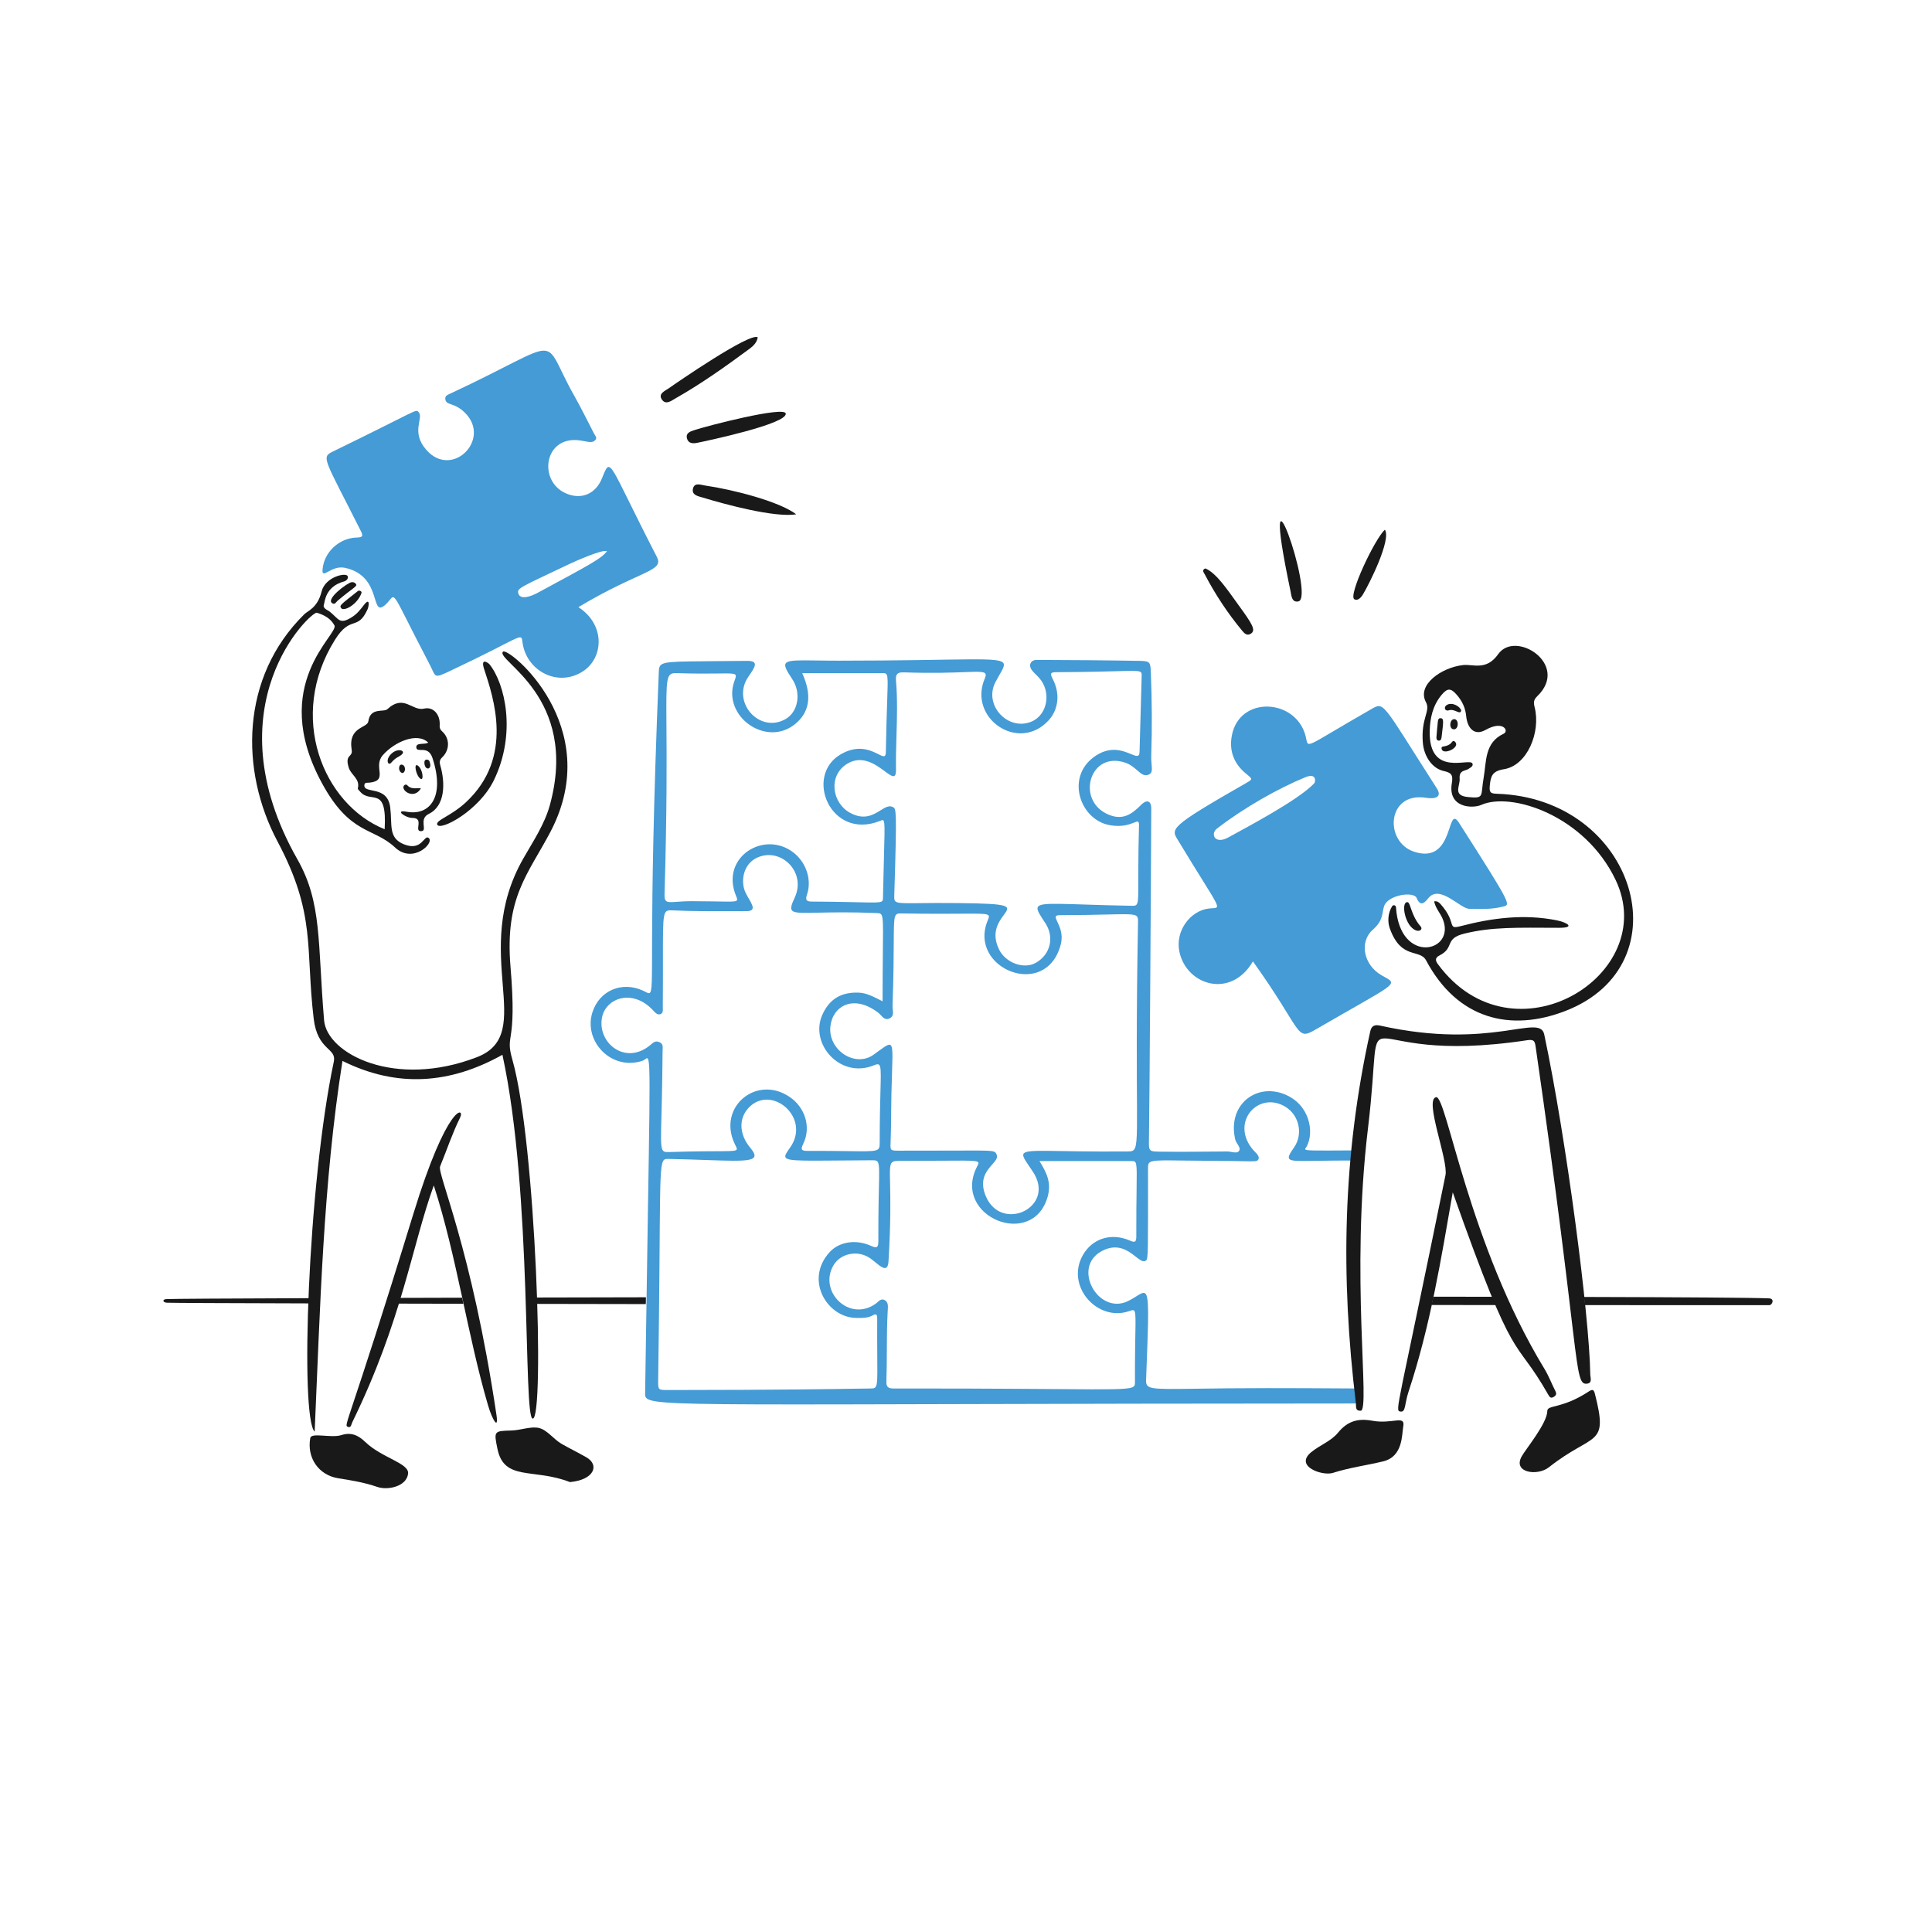 <svg xmlns="http://www.w3.org/2000/svg" fill="none" viewBox="0 0 200 200"><g id="working-together--work-working-together-job"><g id="ground"><path id="Subtract" fill="#191919" fill-rule="evenodd" d="M66.866 134.294C62.926 134.302 59.107 134.31 55.452 134.319C55.46 134.54 55.467 134.759 55.474 134.978C59.112 134.985 62.92 134.991 66.855 134.998C66.859 134.761 66.863 134.527 66.866 134.294ZM154.584 134.241C152.585 134.238 150.512 134.235 148.374 134.233C148.314 134.519 148.252 134.805 148.189 135.093L154.958 135.099C154.837 134.825 154.713 134.54 154.584 134.241ZM163.978 134.26C164.007 134.546 164.035 134.828 164.062 135.105C171.671 135.109 178.204 135.112 183.156 135.112C183.454 135.112 183.755 134.432 183.13 134.406C181.407 134.335 174.321 134.288 163.978 134.26ZM41.411 134.356C43.46 134.35 45.606 134.344 47.837 134.338L47.974 134.964C45.623 134.959 43.369 134.955 41.225 134.95C41.289 134.749 41.351 134.551 41.411 134.356ZM32.073 134.387C23.43 134.419 17.914 134.452 17.237 134.481C16.78 134.5 16.827 134.837 17.284 134.856C17.851 134.879 23.339 134.904 32.055 134.927C32.06 134.748 32.066 134.568 32.073 134.387Z" clip-rule="evenodd"></path></g><g id="details"><path id="vector" fill="#191919" d="M78.439 34.919C78.36 35.455 77.984 35.815 77.585 36.11C75.116 37.934 72.617 39.715 69.941 41.232C69.523 41.469 68.922 41.971 68.512 41.351C68.108 40.74 68.854 40.464 69.227 40.199C70.05 39.616 77.645 34.382 78.439 34.918V34.919Z"></path><path id="vector_2" fill="#191919" d="M81.338 42.801C81.557 43.873 73.136 45.646 72.185 45.839C71.727 45.932 71.254 45.918 71.113 45.382C70.976 44.865 71.391 44.688 71.808 44.548C73.219 44.074 81.179 42.026 81.338 42.801V42.801Z"></path><path id="vector_3" fill="#191919" d="M82.429 53.244C80.146 53.601 75.003 52.193 72.78 51.517C72.323 51.378 71.606 51.278 71.728 50.624C71.864 49.889 72.563 50.202 73.018 50.267C75.842 50.67 80.701 51.915 82.429 53.245V53.244Z"></path><path id="vector_4" fill="#191919" d="M134.406 62.258C133.712 62.399 133.688 61.643 133.592 61.186C130.083 44.493 136.234 61.887 134.406 62.258Z"></path><path id="vector_5" fill="#191919" d="M124.777 58.843C125.929 59.319 127.098 61.108 128.152 62.556C129.658 64.623 130.061 65.261 129.462 65.613C129.086 65.834 128.824 65.575 128.608 65.315C127.102 63.502 125.809 61.544 124.717 59.458C124.635 59.301 124.36 59.001 124.777 58.843V58.843Z"></path><path id="vector_6" fill="#191919" d="M143.361 54.832C144.056 55.845 141.736 60.472 141.098 61.523C140.881 61.881 140.56 62.222 140.205 62.039C139.526 61.69 142.29 55.825 143.362 54.832H143.361Z"></path></g><g id="person2"><path id="vector_7" fill="#449bd5" d="M59.876 62.853C62.675 64.66 62.488 68.061 60.392 69.464C57.78 71.214 54.436 69.464 54.079 66.426C53.96 65.413 53.969 65.988 46.614 69.444C44.829 70.282 45.166 70.099 44.47 68.769C40.07 60.367 41.159 61.467 39.904 62.594C38.262 64.069 39.684 59.644 35.715 58.782C34.265 58.467 33.297 60.093 33.392 58.941C33.538 57.175 35.1 55.684 36.946 55.645C37.581 55.632 37.603 55.466 37.343 54.95C33.571 47.455 33.215 47.349 34.444 46.75C43.25 42.463 43.016 42.327 43.319 42.64C43.924 43.265 42.465 44.665 44.133 46.571C46.793 49.609 50.898 45.484 48.143 42.739C46.989 41.59 46.149 42.025 46.098 41.29C46.074 40.953 46.337 40.875 46.555 40.774C58.861 35.036 55.787 34.509 59.46 40.992C60.179 42.26 60.81 43.573 61.485 44.863C61.584 45.081 61.86 45.298 61.624 45.558C61.303 45.912 60.889 45.72 60.075 45.598C56.34 45.037 55.672 49.719 58.507 51.038C60.117 51.787 61.645 51.177 62.319 49.509C63.273 47.147 62.861 47.68 67.997 57.649C68.786 59.18 66.309 58.999 59.877 62.851L59.876 62.853ZM62.834 57.076C62.477 56.778 59.36 58.188 58.943 58.386C53.762 60.85 53.496 60.89 53.662 61.443C53.871 62.141 54.994 61.725 55.628 61.383C61.384 58.281 62.18 57.849 62.835 57.075L62.834 57.076Z"></path><path id="vector_8" fill="#191919" d="M34.403 62.456C34.681 62.615 34.798 62.314 34.959 62.178C36.563 60.826 37.036 60.694 36.845 60.45C36.717 60.288 36.558 60.246 36.386 60.27C35.968 60.329 33.662 62.026 34.403 62.455V62.456Z"></path><path id="vector_9" fill="#191919" d="M52.073 67.459C51.199 68.333 60.014 72.085 56.917 83.362C56.361 85.367 55.17 87.114 54.157 88.901C48.598 98.669 55.666 106.988 49.392 109.43C40.894 112.726 33.846 109.092 33.549 105.618C32.874 97.577 33.35 93.467 30.789 88.961C21.756 73.038 32.218 63.27 32.794 63.429C33.529 63.647 34.243 64.024 34.621 64.739C35.117 65.652 27.771 70.814 33.311 81.039C36.249 86.479 38.632 85.605 40.895 87.73C42.741 89.457 44.985 87.273 44.389 86.757C43.893 86.32 43.734 88.186 41.788 87.392C40.18 86.717 40.617 85.426 40.398 83.6C40.12 81.237 37.638 82.23 37.718 81.277C37.738 80.959 38.036 81.043 38.254 81.019C40.264 80.799 38.572 79.391 39.624 78.18C40.815 76.81 43.178 75.758 44.329 76.87C43.992 77.128 43.039 76.81 43.098 77.386C43.158 78.001 44.309 77.088 44.766 78.458C46.096 82.508 44.488 84.454 42.125 84.037C40.775 83.779 41.946 84.672 42.701 84.672C43.972 84.672 42.781 86.101 43.614 86.042C44.309 86.002 43.296 84.791 44.388 84.255C46.116 83.421 46.096 81.019 45.579 79.232C45.48 78.895 45.499 78.656 45.797 78.378C46.571 77.624 46.571 76.432 45.777 75.718C45.519 75.48 45.499 75.301 45.519 75.003C45.559 73.931 44.824 73.137 43.911 73.355C42.66 73.653 41.832 71.814 40.099 73.415C39.727 73.759 38.332 73.196 38.133 74.666C38.034 75.401 36.009 75.202 36.406 77.624C36.545 78.438 35.651 78.041 36.108 79.49C36.346 80.225 37.299 80.642 37.041 81.614C37.021 81.694 37.197 81.854 37.299 81.971C38.405 83.244 40.079 81.237 39.82 85.843C33.427 83.262 29.714 74.149 34.678 66.228C36.286 63.647 37.001 65.354 38.033 63.111C38.19 62.797 38.339 61.771 37.679 62.622C37.272 63.146 36.957 63.563 36.395 63.906C35.124 64.7 35.076 64.064 34.123 63.309C33.924 63.15 33.389 62.993 33.528 62.596C33.628 62.321 33.649 60.726 35.609 60.195C35.914 60.112 36.086 59.838 35.989 59.636C35.791 59.239 33.666 59.716 33.289 61.244C32.872 62.932 31.86 63.229 31.502 63.587C24.891 70.099 24.831 79.768 28.722 87.094C32.752 94.678 31.601 98.133 32.474 105.459C32.871 108.794 34.856 108.457 34.559 109.886C31.859 122.593 31.045 146.794 32.574 148.204C33.15 135.319 33.448 122.514 35.453 109.827C41.131 112.646 46.611 112.209 52.011 109.192C55.148 123.606 54.135 146.815 55.148 146.855C56.399 146.915 55.486 118.266 53.044 109.709C52.23 106.85 53.56 108.478 52.846 100.06C52.251 92.893 54.653 90.53 56.976 86.122C62.734 75.163 52.608 66.943 52.072 67.46L52.073 67.459Z"></path><path id="vector_10" fill="#191919" d="M44.906 122.712C42.603 129.105 41.631 136.658 36.468 147.231C36.371 147.43 36.349 147.847 36.011 147.707C35.534 147.509 36.028 147.707 42.781 125.689C46.313 114.173 48.185 114.573 47.625 115.703C46.817 117.334 46.254 119.058 45.56 120.746C45.242 121.52 48.805 129.092 51.397 146.496C51.631 148.065 50.973 147.014 50.523 145.483C48.404 138.266 47.267 129.997 44.904 122.711L44.906 122.712Z"></path><path id="vector_11" fill="#191919" d="M59.002 153.426C55.25 151.957 52.19 153.367 51.497 149.991C51.118 148.145 51.119 148.133 52.946 148.085C53.919 148.059 54.952 147.626 55.805 147.827C56.639 148.023 57.314 148.998 58.148 149.475C58.982 149.952 59.861 150.379 60.709 150.865C62.068 151.644 61.543 153.188 59.002 153.426V153.426Z"></path><path id="vector_12" fill="#191919" d="M35.336 148.562C36.347 148.238 37.08 148.566 37.818 149.277C39.537 150.933 42.37 151.462 42.245 152.553C42.093 153.884 40.14 154.302 39.049 153.923C37.738 153.468 36.389 153.245 35.019 153.03C32.975 152.708 31.748 150.9 32.12 148.861C32.229 148.263 34.302 148.895 35.336 148.563V148.562Z"></path><path id="vector_13" fill="#191919" d="M50.661 68.757C52.279 70.745 53.492 75.925 51.12 80.781C49.569 83.957 45.551 86.058 45.263 85.367C45.071 84.907 46.692 84.493 48.261 83.024C53.232 78.37 51.07 72.184 50.116 69.258C49.71 68.014 50.564 68.638 50.661 68.757V68.757Z"></path><path id="vector_14" fill="#191919" d="M37.046 61.185C37.185 61.074 37.481 61.213 37.423 61.381C37.003 62.595 35.58 63.337 35.316 62.953C35.112 62.656 35.272 62.602 37.045 61.185H37.046Z"></path><path id="vector_15" fill="#191919" d="M41.601 78.096C41.291 78.384 41.011 78.356 40.498 78.955C40.159 79.351 39.816 78.569 40.637 77.923C41.258 77.435 42.014 77.712 41.601 78.097V78.096Z"></path><path id="vector_16" fill="#191919" d="M43.576 81.595C42.881 82.826 41.474 81.835 41.809 81.337C41.889 81.218 42.047 81.178 42.147 81.277C42.544 81.734 43.06 81.575 43.576 81.595Z"></path><path id="vector_17" fill="#191919" d="M43.536 80.622C43.082 80.34 42.8 78.997 43.218 79.232C43.752 79.533 43.915 80.857 43.536 80.622Z"></path><path id="vector_18" fill="#191919" d="M44.549 79.173C44.569 79.689 43.999 79.728 43.934 79.014C43.916 78.815 43.974 78.611 44.212 78.637C44.511 78.669 44.49 78.955 44.55 79.173H44.549Z"></path><path id="vector_19" fill="#191919" d="M41.65 80.027C41.193 79.908 41.233 79.136 41.571 79.153C42.008 79.176 42.047 79.967 41.65 80.027Z"></path></g><g id="puzzles"><path id="Subtract_2" fill="#449bd5" fill-rule="evenodd" d="M140.417 145.287C72.551 145.306 67.21 145.758 66.813 144.565C66.775 144.45 66.782 144.321 66.784 144.174C67.225 113.36 67.442 109.629 66.996 109.548C66.884 109.528 66.73 109.739 66.526 109.807C63.288 110.893 60.38 107.778 61.324 104.804C62.05 102.519 64.402 101.547 66.585 102.561C66.889 102.702 67.091 102.851 67.225 102.805C67.846 102.59 67.028 98.215 68.193 69.723C68.207 69.379 68.207 69.131 68.318 68.951C68.68 68.363 70.227 68.504 77.326 68.413C78.607 68.397 78.155 69.056 77.536 69.958C77.513 69.992 77.489 70.026 77.465 70.061C75.673 72.678 78.633 75.992 81.336 74.429C82.645 73.672 82.958 71.713 82.011 70.299C80.684 68.319 80.984 68.323 84.51 68.373C85.178 68.382 85.963 68.394 86.875 68.393C100.178 68.386 103.597 67.933 103.9 68.704C104.037 69.05 103.544 69.644 103.036 70.636C101.818 73.015 104.349 75.706 106.768 74.706C108.438 74.016 108.876 71.629 107.562 70.16C107.466 70.053 107.363 69.951 107.259 69.849C107.107 69.701 106.956 69.552 106.827 69.386C106.427 68.872 106.688 68.312 107.323 68.314C110.876 68.324 114.43 68.351 117.984 68.413C119.076 68.432 119.093 68.552 119.136 69.664C119.247 72.503 119.275 75.342 119.176 78.181C119.163 78.561 119.191 78.882 119.214 79.151C119.261 79.696 119.29 80.025 118.918 80.186C118.459 80.385 118.133 80.102 117.72 79.742C117.399 79.462 117.026 79.136 116.496 78.955C112.885 77.718 111.396 82.644 114.511 84.216C116.239 85.088 117.251 84.196 118.164 83.283C118.681 82.767 119.179 82.866 119.177 83.68C119.167 88.564 119 114.434 118.939 118.027C118.92 119.158 118.939 119.203 120.051 119.218C122.028 119.244 124.02 119.226 126.001 119.208C126.348 119.204 126.694 119.201 127.04 119.198C127.171 119.197 127.319 119.223 127.468 119.25C127.792 119.308 128.117 119.366 128.271 119.138C128.415 118.925 128.264 118.685 128.105 118.433C128.01 118.281 127.911 118.124 127.874 117.967C127.035 114.415 129.982 112.102 132.937 113.262C135.6 114.307 136.058 117.195 135.28 118.662C135.205 118.802 135.097 118.899 135.113 118.966C135.154 119.133 135.972 119.11 140.036 119.091C140.004 119.434 139.972 119.783 139.942 120.136C138.889 120.134 137.569 120.146 135.917 120.172C133.157 120.215 132.962 120.214 133.971 118.762C134.907 117.415 134.503 115.472 133.097 114.593C130.291 112.838 127.241 116.201 129.762 119.08C129.791 119.118 129.84 119.166 129.897 119.222C130.108 119.432 130.429 119.751 130.258 120.033C130.135 120.236 130.013 120.234 128.674 120.207C128.057 120.195 127.182 120.177 125.93 120.172C124.545 120.167 123.431 120.152 122.534 120.14C118.893 120.091 118.842 120.09 118.842 120.966C118.842 129.723 118.875 130.335 118.622 130.496C118.599 130.511 118.573 130.522 118.544 130.535C118.292 130.652 117.979 130.408 117.575 130.092C116.802 129.489 115.693 128.624 114.037 129.522C110.921 131.212 113.695 136.144 116.737 134.704C117.61 134.291 118.158 133.743 118.476 133.853C118.989 134.031 118.909 135.917 118.643 142.824C118.604 143.835 118.936 143.83 123.945 143.758C125.729 143.732 128.105 143.698 131.27 143.698C134.243 143.698 136.53 143.712 138.287 143.723C139.037 143.727 139.69 143.731 140.259 143.733C140.306 144.204 140.355 144.679 140.408 145.16C140.411 145.189 140.414 145.232 140.417 145.287ZM92.804 76.136C92.77 77.312 92.735 78.489 92.753 79.669C92.768 80.709 92.328 80.384 91.594 79.842C90.659 79.152 89.248 78.11 87.69 79.073C85.688 80.31 86.14 83.126 87.988 84.136C89.457 84.939 90.407 84.349 91.155 83.885C91.629 83.59 92.023 83.346 92.415 83.54C92.424 83.545 92.433 83.549 92.441 83.553C92.777 83.714 92.857 83.752 92.574 92.693C92.548 93.524 92.603 93.523 95.238 93.493C96.194 93.482 97.49 93.467 99.245 93.487C104.773 93.549 104.619 93.758 103.905 94.73C103.388 95.433 102.577 96.536 103.414 98.272C104.093 99.68 105.996 100.378 107.246 99.662C108.736 98.809 109.169 97.023 108.219 95.572C107.659 94.717 107.296 94.207 107.425 93.915C107.691 93.313 110.049 93.635 117.094 93.765C117.322 93.769 117.48 93.774 117.59 93.704C118.007 93.436 117.729 92.084 117.908 85.486C117.923 84.948 117.789 85.001 117.386 85.16C116.941 85.336 116.17 85.641 114.91 85.426C111.834 84.901 110.301 80.538 113.222 78.378C114.877 77.154 116.232 77.712 117.064 78.055C117.638 78.292 117.963 78.426 117.967 77.802C117.967 77.793 118.02 75.892 118.074 73.966C118.129 71.991 118.185 69.99 118.185 69.98C118.189 69.826 118.192 69.714 118.142 69.633C117.919 69.267 116.619 69.558 109.41 69.583C108.814 69.585 108.638 69.641 108.973 70.278C109.774 71.803 109.571 73.456 108.556 74.566C105.446 77.967 100.18 74.349 101.945 70.238C102.268 69.486 101.843 69.502 99.849 69.578C98.528 69.629 96.521 69.705 93.587 69.603C92.912 69.58 92.694 69.762 92.753 70.457C92.914 72.354 92.859 74.244 92.804 76.136ZM105.944 119.467C106.197 118.874 108.755 119.266 116.697 119.198V119.199C116.945 119.197 117.133 119.196 117.276 119.115C118.082 118.656 117.429 115.638 117.809 95.414C117.824 94.594 117.693 94.597 114.625 94.669C113.457 94.696 111.863 94.734 109.689 94.739C109.134 94.74 109.248 94.982 109.466 95.444C109.709 95.957 110.08 96.743 109.808 97.777C108.282 103.575 100.181 100.259 102.244 95.295C102.546 94.567 102.544 94.567 99.505 94.586C98.151 94.595 96.193 94.607 93.389 94.56C92.537 94.546 92.537 94.561 92.52 97.592C92.512 99.009 92.5 101.087 92.396 104.129C92.392 104.242 92.406 104.363 92.419 104.486C92.462 104.858 92.505 105.243 92.058 105.439C91.663 105.612 91.419 105.348 91.184 105.094C91.099 105.002 91.015 104.912 90.926 104.843C88.364 102.88 86.202 104.129 85.963 106.233C85.686 108.675 88.5 110.574 90.45 109.171C91.399 108.489 91.902 108.053 92.155 108.168C92.53 108.338 92.356 109.719 92.277 113.301C92.263 113.956 92.257 114.607 92.252 115.257C92.244 116.222 92.236 117.184 92.198 118.145C92.196 118.185 92.195 118.224 92.193 118.261C92.159 119.1 92.159 119.116 93.052 119.118C101.856 119.136 102.81 118.985 103.081 119.346C103.12 119.398 103.145 119.46 103.177 119.535C103.316 119.86 103.051 120.161 102.715 120.544C102.127 121.213 101.319 122.133 102.065 123.863C103.691 127.636 109.355 124.973 106.929 121.302C106.277 120.316 105.817 119.766 105.944 119.467ZM74.398 69.719C73.459 69.731 72.062 69.75 70.021 69.683L70.023 69.684C68.952 69.649 68.955 70.084 68.99 75.106C69.013 78.463 69.051 83.87 68.792 92.555C68.765 93.449 69.028 93.43 70.078 93.354C70.474 93.325 70.983 93.289 71.631 93.29C75.197 93.297 76.169 93.442 76.295 93.18C76.342 93.083 76.273 92.93 76.177 92.694C74.562 88.726 79.123 85.895 82.153 88.267C83.467 89.295 84.053 91.084 83.543 92.595C83.362 93.131 83.443 93.327 84.019 93.33C90.043 93.363 91.143 93.579 91.353 93.241C91.401 93.164 91.402 93.058 91.405 92.913C91.544 86.27 91.686 85.005 91.403 84.902C91.325 84.874 91.216 84.932 91.067 84.991C85.97 87.012 83.184 80.265 87.076 78.062C88.874 77.044 90.164 77.691 90.917 78.068C91.428 78.324 91.692 78.457 91.702 77.863C91.742 75.47 91.8 73.777 91.841 72.579C91.938 69.761 91.941 69.683 91.384 69.683H83.045C84.058 71.927 83.799 73.554 82.569 74.726C79.529 77.622 74.653 74.172 76.037 70.477C76.33 69.693 76.302 69.694 74.398 69.719ZM62.318 105.34C61.825 107.961 64.728 110.322 67.301 108.199L67.299 108.201C67.333 108.173 67.366 108.144 67.399 108.116C67.635 107.911 67.869 107.709 68.252 107.883C68.633 108.032 68.615 108.332 68.597 108.624C68.594 108.682 68.59 108.74 68.59 108.796C68.535 117.147 68.193 118.861 68.718 119.19C68.855 119.276 69.05 119.268 69.325 119.259C74.784 119.078 76.137 119.294 76.265 118.991C76.314 118.876 76.184 118.684 76.036 118.366C74.27 114.573 78.334 111.226 81.754 113.561C83.36 114.657 83.99 116.704 83.144 118.425C82.851 119.023 82.986 119.142 83.601 119.14C85.422 119.133 86.799 119.152 87.839 119.166C91.043 119.21 91.066 119.21 91.066 118.266C91.066 115.886 91.112 114.173 91.145 112.955C91.22 110.17 91.225 109.969 90.451 110.285C86.979 111.702 83.775 108.06 85.13 105.044C85.862 103.415 87.096 102.676 88.922 102.761C89.684 102.797 90.336 103.13 91.248 103.595C91.286 103.614 91.325 103.634 91.364 103.654C91.364 96.148 91.565 94.837 91.141 94.587C91.049 94.532 90.927 94.528 90.768 94.521C88.01 94.405 86.029 94.45 84.649 94.481C81.768 94.546 81.508 94.552 82.271 92.913C83.527 90.215 80.726 87.579 78.261 88.843C77.21 89.382 76.708 90.67 77.01 91.94C77.094 92.295 77.314 92.675 77.516 93.026C77.926 93.735 78.264 94.322 77.268 94.322C76.767 94.322 76.267 94.324 75.767 94.325C73.727 94.331 71.689 94.337 69.664 94.243C69.388 94.23 69.184 94.218 69.035 94.302C68.478 94.616 68.674 96.27 68.612 104.229C68.612 104.276 68.614 104.325 68.616 104.375C68.626 104.619 68.636 104.881 68.374 104.983C68.075 105.098 67.839 104.843 67.659 104.645C65.505 102.273 62.698 103.315 62.318 105.34ZM88.813 143.754C89.443 143.744 89.839 143.737 90.053 143.737L90.054 143.736C90.279 143.736 90.44 143.739 90.554 143.667C90.964 143.411 90.777 142.199 90.808 136.47C90.809 136.172 90.749 135.935 90.371 136.152C89.863 136.444 89.32 136.438 88.79 136.432C88.741 136.431 88.693 136.43 88.644 136.43C85.626 136.41 83.255 132.489 85.884 129.62C86.881 128.532 88.623 128.272 90.153 128.965C90.768 129.244 90.929 129.164 90.927 128.469C90.903 121.88 91.208 120.482 90.771 120.188C90.65 120.107 90.471 120.11 90.212 120.111C83.467 120.139 81.482 120.283 81.304 119.783C81.23 119.574 81.472 119.252 81.814 118.761C83.965 115.674 79.845 112.206 77.506 114.671C76.453 115.781 76.498 117.427 77.685 118.84C78.899 120.286 77.54 120.239 73.081 120.085C71.981 120.047 70.692 120.002 69.207 119.972C69.058 119.969 68.934 119.966 68.832 120.012C68.134 120.321 68.425 122.867 68.135 142.804C68.127 143.364 68.122 143.637 68.256 143.77C68.388 143.901 68.655 143.896 69.187 143.896C80.825 143.888 86.457 143.794 88.813 143.754ZM117.448 143.412C117.492 143.317 117.491 143.202 117.491 143.062V143.063C117.469 137.182 117.704 135.809 117.36 135.644C117.255 135.593 117.095 135.656 116.856 135.737C113.593 136.847 110.287 133.138 112.091 129.94C113.065 128.213 115.013 127.587 116.935 128.411C117.393 128.607 117.632 128.669 117.63 128.034C117.624 125.845 117.645 124.267 117.66 123.129C117.699 120.213 117.7 120.192 117.114 120.192H107.604C108.299 121.324 108.874 122.376 108.458 123.865C106.924 129.363 98.604 125.966 101.092 120.867C101.208 120.629 101.322 120.467 101.284 120.358C101.174 120.04 99.77 120.172 93.369 120.172C92.848 120.172 92.539 120.166 92.359 120.316C91.81 120.771 92.457 122.666 91.979 130.555C91.907 131.728 91.291 131.224 90.615 130.672C90.375 130.476 90.127 130.274 89.894 130.138C88.64 129.408 86.995 129.8 86.3 130.952C84.672 133.651 87.894 136.916 90.648 134.962C90.711 134.917 90.774 134.862 90.837 134.805C91.051 134.615 91.275 134.417 91.581 134.585C91.952 134.789 91.927 135.183 91.904 135.542C91.902 135.567 91.9 135.592 91.899 135.617C91.816 137.028 91.81 138.445 91.804 139.865C91.799 140.903 91.795 141.943 91.76 142.983C91.741 143.558 91.919 143.737 92.495 143.737C114.481 143.711 117.132 144.099 117.448 143.412Z" clip-rule="evenodd"></path></g><g id="person1"><path id="vector_20" fill="#449bd5" d="M129.701 99.523C127.438 103.414 122.85 102.025 122.097 98.55C121.62 96.346 123.248 94.241 125.194 94.043C126.564 93.904 126.555 94.604 121.978 87.035C121.222 85.785 120.851 85.719 128.967 81.079C129.7 80.66 129.686 80.657 129.007 80.106C127.745 79.083 127.222 77.744 127.518 76.155C128.298 71.967 134.176 72.302 135.162 76.215C135.502 77.564 134.722 77.539 141.912 73.435C143.341 72.62 142.953 72.583 148.742 81.615C149.301 82.487 148.623 82.747 147.63 82.588C143.56 81.935 143.262 87.136 146.379 88.167C150.647 89.578 149.699 83.081 151.045 85.189C156.664 93.991 156.387 93.651 155.532 93.865C154.402 94.148 153.249 94.106 152.097 94.083C151.164 94.065 149.036 91.519 147.868 92.971C147.549 93.367 147.056 93.963 146.657 92.971C146.361 92.236 143.676 92.632 143.282 93.805C143.042 94.519 143.247 95.24 142.111 96.247C140.668 97.525 141.183 99.91 143.004 100.952C144.831 101.998 144.991 101.469 136.095 106.63C134.125 107.773 134.824 106.67 129.702 99.522L129.701 99.523ZM135.103 80.471C132.302 81.624 128.748 83.629 125.968 85.784C125.274 86.322 125.752 87.475 127.179 86.677C128.727 85.812 134.426 82.84 136.063 81.073C136.156 80.972 136.362 79.952 135.103 80.47V80.471Z"></path><path id="vector_21" fill="#191919" d="M144.114 93.811C144.225 93.634 144.498 93.704 144.511 93.912C144.894 99.976 150.86 98.555 149.316 95.056C149.061 94.479 148.601 94.004 148.462 93.309C148.8 93.249 148.978 93.429 149.137 93.607C150.879 95.557 149.73 96.259 151.222 95.87C154.493 95.018 157.794 94.599 161.169 95.274C162.217 95.484 163.15 96.053 161.364 96.046C156.983 96.029 154.445 95.95 151.6 96.644C149.476 97.162 150.619 98.097 149.019 98.907C148.48 99.18 148.625 99.501 148.86 99.82C156.612 110.338 171.95 100.932 167.245 91.084C164.048 84.393 156.434 81.953 153.347 83.321C152.437 83.724 149.87 83.642 150.29 81.097C150.414 80.343 150.35 80.004 149.496 79.826C148.246 79.566 147.405 78.278 147.292 76.888C147.081 74.288 148.125 73.632 147.61 72.679C146.655 70.913 149.2 69.097 151.462 68.847C152.495 68.733 153.865 69.463 155.095 67.715C156.883 65.175 162.533 68.781 159.145 72.063C158.752 72.444 158.742 72.72 158.867 73.215C159.514 75.783 158.112 79.244 155.69 79.628C154.459 79.823 154.314 80.362 154.221 81.355C154.158 82.03 154.3 82.149 154.936 82.169C169.31 82.612 174.493 99.863 162.024 104.663C156.347 106.849 150.881 105.519 147.63 99.422C146.974 98.192 145.054 99.388 143.878 96.126C143.618 95.405 143.676 94.512 144.116 93.809L144.114 93.811ZM148.006 75.599C147.853 80.582 152.191 78.36 152.433 79.054C152.53 79.333 152.196 79.473 151.996 79.61C151.7 79.812 151.028 79.709 151.103 80.603C151.166 81.357 150.349 82.348 151.957 82.509C153.724 82.686 153.25 82.41 153.585 80.524C153.885 78.837 153.663 76.888 155.65 75.958C156.245 75.679 155.627 74.523 153.784 75.561C152.591 76.233 151.894 75.323 151.779 74.132C151.697 73.279 151.369 72.577 150.806 71.928C150.198 71.227 149.844 71.202 149.238 71.928C148.282 73.074 148.044 74.41 148.007 75.601L148.006 75.599Z"></path><path id="vector_22" fill="#191919" d="M140.859 146.04C140.263 146.061 140.401 145.603 140.363 145.286C138.768 132.148 138.985 119.664 141.852 106.75C141.989 106.134 142.367 106.059 142.884 106.174C154.42 108.744 159.383 104.844 159.859 107.087C162.166 117.966 164.535 136.23 164.624 142.268C164.629 142.625 164.882 143.193 164.247 143.241C162.896 143.343 163.635 140.593 158.966 108.338C158.883 107.763 158.786 107.578 158.092 107.683C139.007 110.577 143.483 101.253 141.613 116.796C139.769 132.126 141.891 146.003 140.859 146.041V146.04Z"></path><path id="vector_23" fill="#191919" d="M150.389 123.427C149.178 130.336 148.09 137.18 145.803 144.095C145.383 145.365 145.545 146.241 144.949 146.12C144.373 146.003 144.674 146.033 149.634 121.66C149.949 120.111 147.41 113.834 148.661 113.58C149.752 113.358 151.993 128.743 159.898 141.733C160.333 142.449 160.623 143.247 161.01 143.996C161.165 144.296 161.092 144.457 160.831 144.611C160.556 144.774 160.431 144.652 160.295 144.412C156.629 137.961 157.039 142.248 150.388 123.427H150.389Z"></path><path id="vector_24" fill="#191919" d="M160.335 151.897C159.161 152.827 156.555 152.468 157.536 150.745C157.989 149.949 160.167 147.33 160.177 146.06C160.182 145.405 161.661 145.885 164.485 144.035C164.844 143.8 164.988 143.835 165.1 144.273C166.538 149.89 164.99 148.21 160.335 151.897Z"></path><path id="vector_25" fill="#191919" d="M135.737 150.329C136.63 149.594 137.783 149.199 138.517 148.304C139.492 147.114 140.581 146.801 142.051 147.073C144.134 147.459 145.487 146.438 145.267 147.649C145.109 148.523 145.247 150.785 143.182 151.282C141.455 151.698 139.672 151.928 137.98 152.473C136.91 152.818 133.95 151.798 135.737 150.329Z"></path><path id="vector_26" fill="#191919" d="M145.683 93.388C146.04 93.393 146.03 94.729 147.053 95.89C147.314 96.186 146.992 96.45 146.616 96.327C145.441 95.942 144.988 93.379 145.683 93.389V93.388Z"></path><path id="vector_27" fill="#191919" d="M148.854 74.625C148.898 74.41 148.978 74.327 149.158 74.348C149.476 74.386 149.425 74.684 149.237 76.274C149.216 76.453 149.177 76.675 148.959 76.671C148.758 76.667 148.699 76.525 148.697 76.353C148.696 76.25 148.833 74.725 148.853 74.624L148.854 74.625Z"></path><path id="vector_28" fill="#191919" d="M151.262 73.554C151.163 74.07 150.602 73.32 149.972 73.534C149.591 73.663 149.377 73.198 149.813 72.958C150.35 72.662 151.163 73.137 151.262 73.554V73.554Z"></path><path id="vector_29" fill="#191919" d="M149.237 77.525C149.158 77.128 149.563 77.417 150.13 77.009C150.291 76.893 150.39 76.531 150.646 76.81C151.187 77.401 149.375 78.22 149.236 77.525H149.237Z"></path><path id="vector_30" fill="#191919" d="M150.508 75.5C149.972 75.49 150.051 74.485 150.508 74.448C151.044 74.405 151.024 75.51 150.508 75.5Z"></path></g></g></svg>